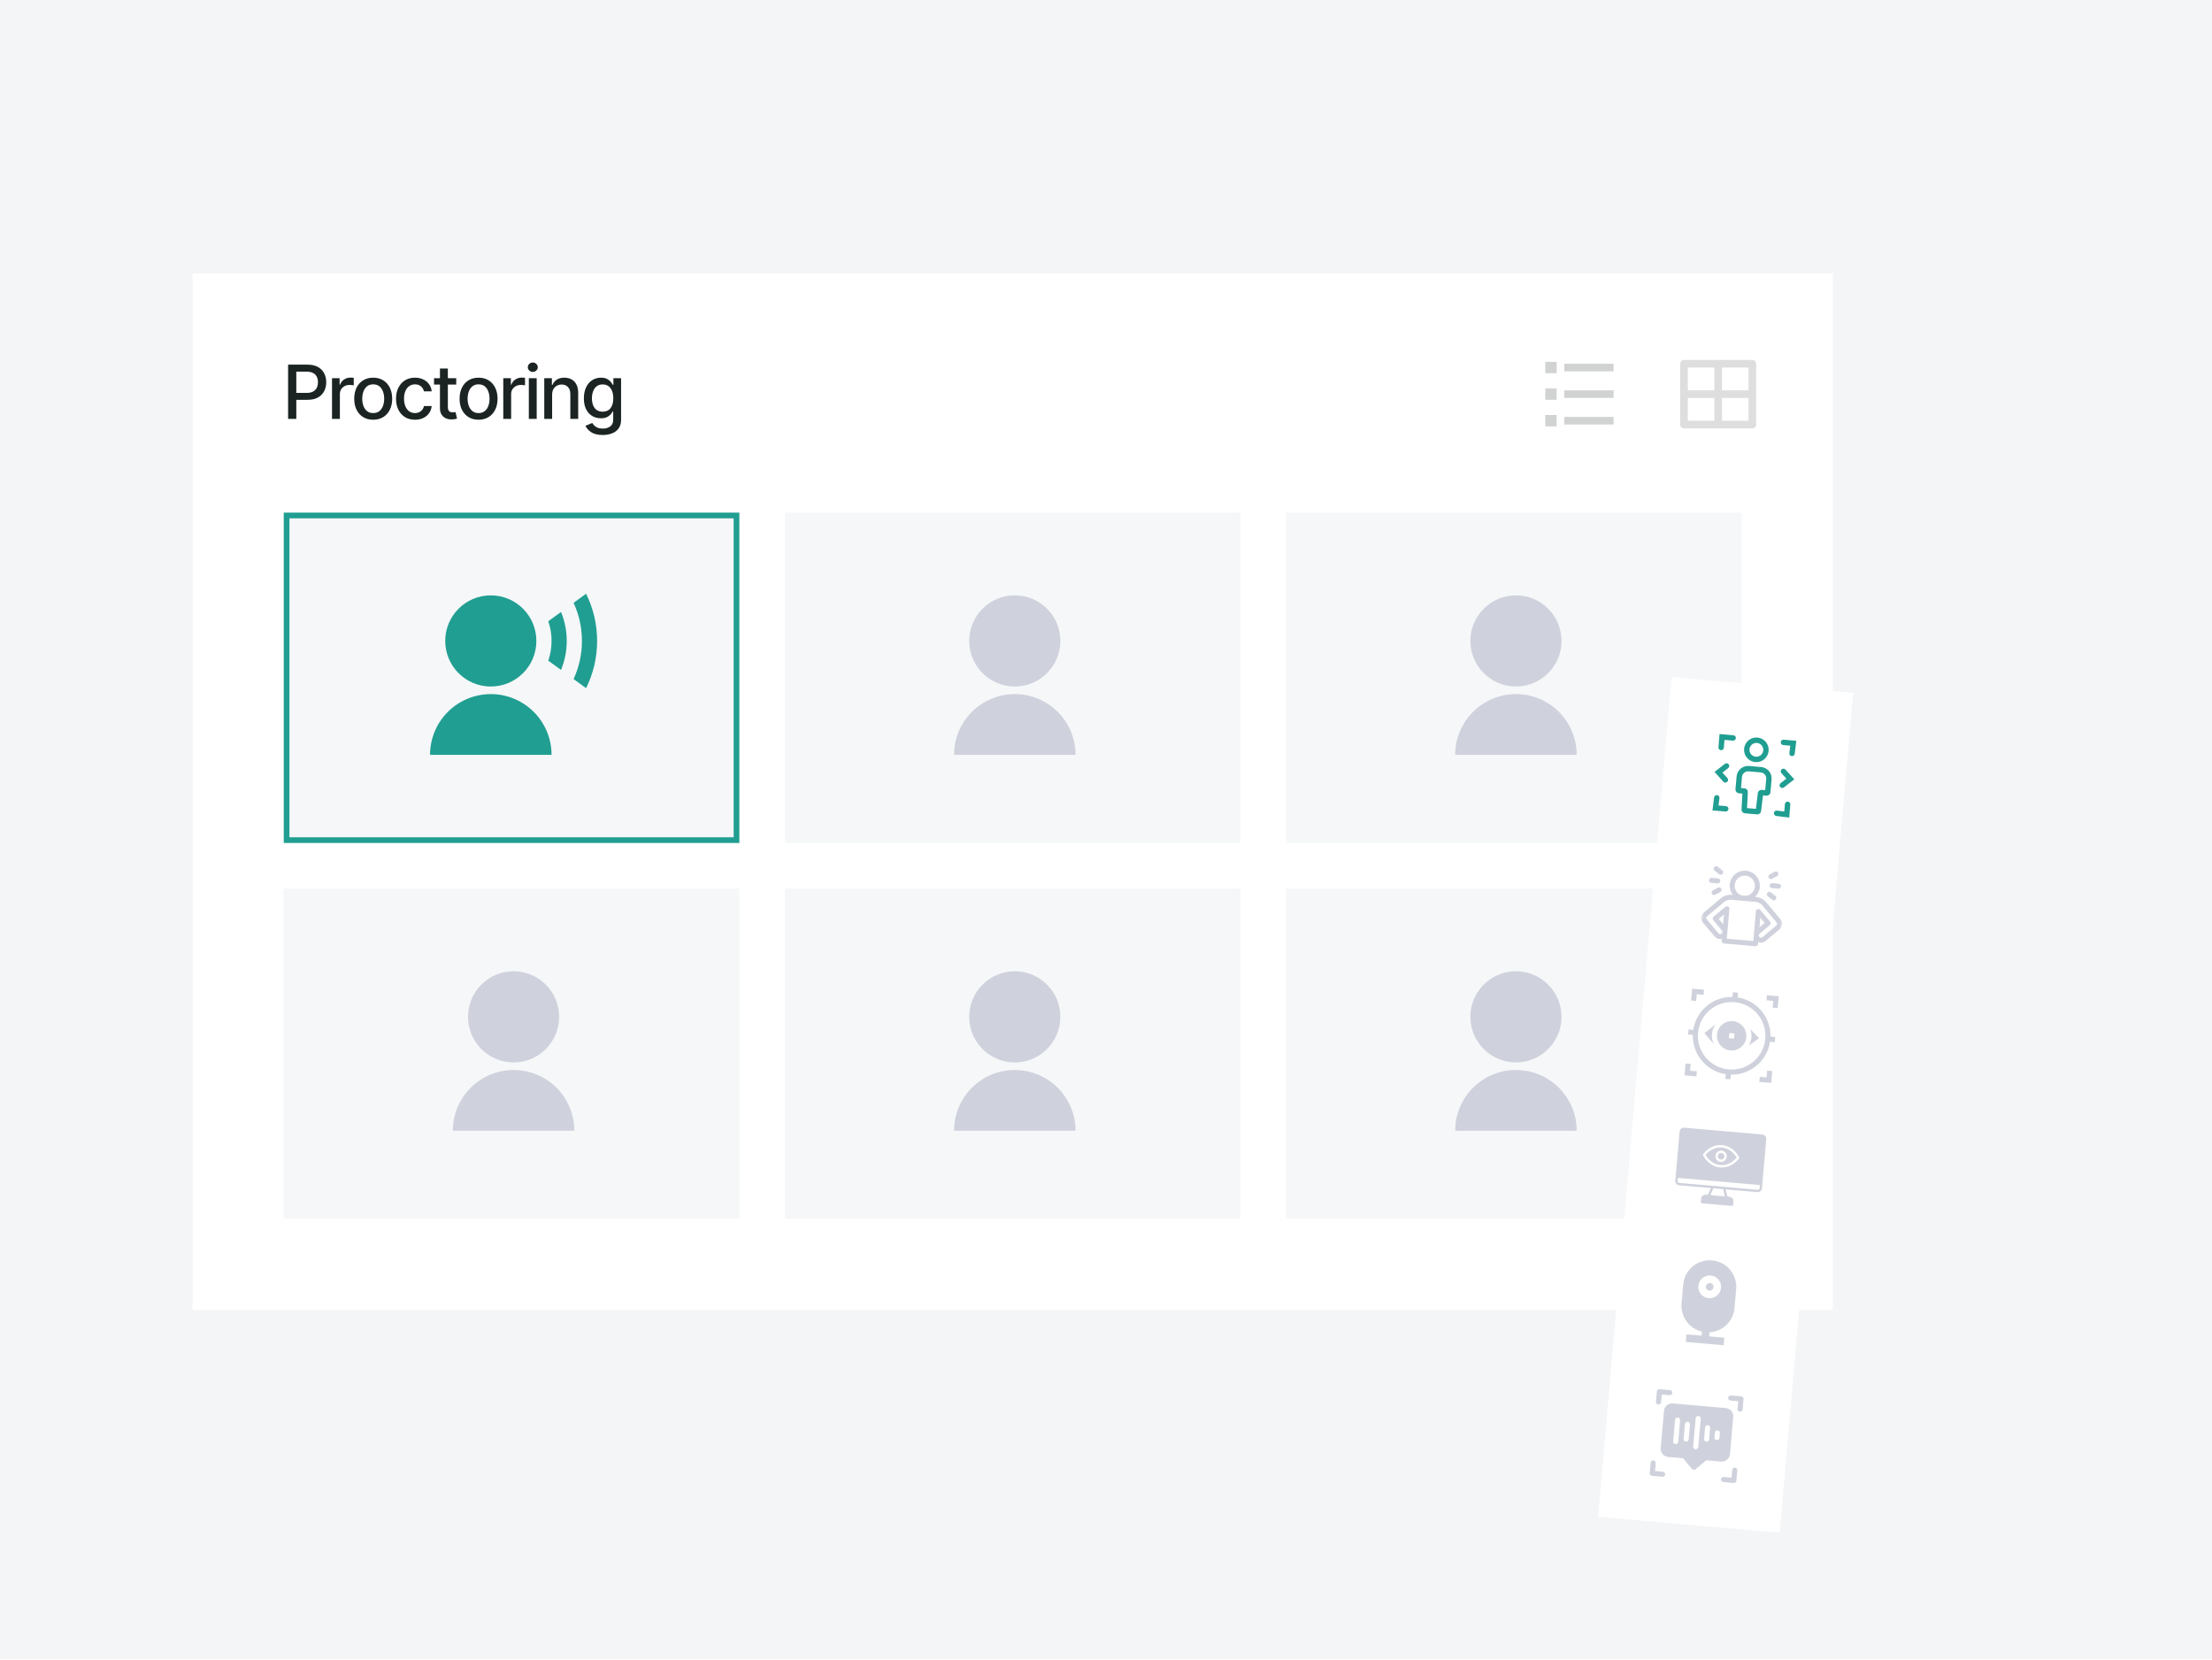 <svg width="1058" height="794" viewBox="0 0 1058 794" fill="none" xmlns="http://www.w3.org/2000/svg">
<g clip-path="url(#clip0_12602_63025)">
<rect width="1058" height="793.5" fill="#F3F5F7"/>
<path d="M876.656 130.766H826.715H92.132V626.543H876.656L876.656 174.577V130.766Z" fill="white"/>
<path d="M137.801 200.344V174.398H147.065C149.073 174.398 150.739 174.769 152.062 175.512C153.386 176.243 154.378 177.248 155.04 178.525C155.702 179.79 156.033 181.218 156.033 182.808C156.033 184.399 155.702 185.832 155.04 187.109C154.378 188.375 153.38 189.379 152.045 190.122C150.721 190.853 149.05 191.219 147.03 191.219H140.691V187.91H146.664C147.953 187.91 148.992 187.69 149.781 187.249C150.582 186.808 151.163 186.204 151.522 185.438C151.894 184.66 152.08 183.783 152.08 182.808C152.08 181.822 151.894 180.951 151.522 180.196C151.163 179.43 150.582 178.832 149.781 178.403C148.98 177.973 147.935 177.758 146.647 177.758H141.719V200.344H137.801ZM158.801 200.344V180.875H162.441V183.992H162.65C163.01 182.948 163.636 182.123 164.53 181.52C165.436 180.904 166.457 180.597 167.595 180.597C167.827 180.597 168.1 180.608 168.414 180.632C168.739 180.643 169 180.661 169.197 180.684V184.306C169.046 184.259 168.773 184.213 168.379 184.167C167.996 184.12 167.607 184.097 167.212 184.097C166.318 184.097 165.517 184.288 164.809 184.672C164.112 185.043 163.561 185.56 163.155 186.221C162.76 186.871 162.563 187.626 162.563 188.485V200.344H158.801ZM178.496 200.744C176.673 200.744 175.077 200.326 173.707 199.49C172.349 198.655 171.293 197.482 170.538 195.973C169.795 194.464 169.424 192.711 169.424 190.714C169.424 188.694 169.795 186.93 170.538 185.42C171.293 183.9 172.349 182.721 173.707 181.885C175.077 181.05 176.673 180.632 178.496 180.632C180.33 180.632 181.926 181.05 183.285 181.885C184.643 182.721 185.699 183.9 186.454 185.42C187.209 186.93 187.586 188.694 187.586 190.714C187.586 192.711 187.209 194.464 186.454 195.973C185.699 197.482 184.643 198.655 183.285 199.49C181.926 200.326 180.33 200.744 178.496 200.744ZM178.496 197.558C179.692 197.558 180.678 197.244 181.456 196.617C182.234 195.99 182.809 195.16 183.18 194.127C183.563 193.082 183.755 191.945 183.755 190.714C183.755 189.46 183.563 188.311 183.18 187.266C182.809 186.221 182.234 185.386 181.456 184.759C180.678 184.132 179.692 183.818 178.496 183.818C177.312 183.818 176.331 184.132 175.553 184.759C174.787 185.386 174.212 186.221 173.829 187.266C173.446 188.311 173.255 189.46 173.255 190.714C173.255 191.945 173.446 193.082 173.829 194.127C174.212 195.16 174.787 195.99 175.553 196.617C176.331 197.244 177.312 197.558 178.496 197.558ZM198.487 200.744C196.618 200.744 195.004 200.315 193.646 199.456C192.288 198.597 191.243 197.412 190.511 195.903C189.78 194.394 189.414 192.664 189.414 190.714C189.414 188.729 189.786 186.982 190.529 185.473C191.283 183.952 192.334 182.768 193.681 181.92C195.039 181.061 196.629 180.632 198.452 180.632C199.938 180.632 201.255 180.904 202.405 181.45C203.566 181.984 204.5 182.744 205.208 183.731C205.928 184.718 206.352 185.867 206.48 187.179H202.788C202.66 186.564 202.411 186.001 202.039 185.49C201.679 184.979 201.203 184.573 200.611 184.271C200.019 183.969 199.317 183.818 198.504 183.818C197.448 183.818 196.525 184.097 195.735 184.654C194.958 185.2 194.348 185.983 193.907 187.005C193.466 188.027 193.245 189.234 193.245 190.627C193.245 192.032 193.46 193.256 193.89 194.301C194.319 195.346 194.929 196.153 195.718 196.722C196.519 197.279 197.448 197.558 198.504 197.558C199.595 197.558 200.524 197.256 201.29 196.652C202.068 196.048 202.567 195.224 202.788 194.179H206.48C206.352 195.445 205.946 196.571 205.261 197.558C204.576 198.544 203.659 199.322 202.509 199.891C201.36 200.46 200.019 200.744 198.487 200.744ZM218.216 180.875V183.923H207.594V180.875H218.216ZM210.432 176.243H214.211V194.632C214.211 195.526 214.397 196.182 214.768 196.6C215.14 197.006 215.738 197.209 216.562 197.209C216.759 197.209 216.968 197.198 217.189 197.174C217.421 197.151 217.653 197.116 217.885 197.07L218.599 200.204C218.216 200.332 217.798 200.431 217.346 200.5C216.893 200.57 216.44 200.605 215.987 200.605C214.304 200.605 212.957 200.135 211.947 199.194C210.937 198.243 210.432 196.977 210.432 195.398V176.243ZM228.891 200.744C227.068 200.744 225.472 200.326 224.102 199.49C222.744 198.655 221.687 197.482 220.933 195.973C220.19 194.464 219.818 192.711 219.818 190.714C219.818 188.694 220.19 186.93 220.933 185.42C221.687 183.9 222.744 182.721 224.102 181.885C225.472 181.05 227.068 180.632 228.891 180.632C230.725 180.632 232.321 181.05 233.679 181.885C235.038 182.721 236.094 183.9 236.849 185.42C237.603 186.93 237.981 188.694 237.981 190.714C237.981 192.711 237.603 194.464 236.849 195.973C236.094 197.482 235.038 198.655 233.679 199.49C232.321 200.326 230.725 200.744 228.891 200.744ZM228.891 197.558C230.086 197.558 231.073 197.244 231.851 196.617C232.629 195.99 233.204 195.16 233.575 194.127C233.958 193.082 234.15 191.945 234.15 190.714C234.15 189.46 233.958 188.311 233.575 187.266C233.204 186.221 232.629 185.386 231.851 184.759C231.073 184.132 230.086 183.818 228.891 183.818C227.707 183.818 226.726 184.132 225.948 184.759C225.182 185.386 224.607 186.221 224.224 187.266C223.841 188.311 223.649 189.46 223.649 190.714C223.649 191.945 223.841 193.082 224.224 194.127C224.607 195.16 225.182 195.99 225.948 196.617C226.726 197.244 227.707 197.558 228.891 197.558ZM240.715 200.344V180.875H244.354V183.992H244.563C244.923 182.948 245.55 182.123 246.444 181.52C247.349 180.904 248.371 180.597 249.508 180.597C249.741 180.597 250.013 180.608 250.327 180.632C250.652 180.643 250.913 180.661 251.11 180.684V184.306C250.96 184.259 250.687 184.213 250.292 184.167C249.909 184.12 249.52 184.097 249.125 184.097C248.231 184.097 247.43 184.288 246.722 184.672C246.026 185.043 245.474 185.56 245.068 186.221C244.673 186.871 244.476 187.626 244.476 188.485V200.344H240.715ZM252.939 200.344V180.875H256.7V200.344H252.939ZM254.837 177.88C254.175 177.88 253.612 177.66 253.148 177.219C252.683 176.777 252.451 176.249 252.451 175.634C252.451 175.007 252.683 174.473 253.148 174.032C253.612 173.591 254.175 173.37 254.837 173.37C255.487 173.37 256.044 173.591 256.509 174.032C256.985 174.473 257.223 175.007 257.223 175.634C257.223 176.249 256.985 176.777 256.509 177.219C256.044 177.66 255.487 177.88 254.837 177.88ZM264.084 188.799V200.344H260.322V180.875H263.979V184.08H264.24C264.681 183.023 265.372 182.187 266.312 181.572C267.253 180.945 268.46 180.632 269.934 180.632C271.258 180.632 272.413 180.91 273.4 181.467C274.398 182.013 275.17 182.832 275.716 183.923C276.273 185.014 276.552 186.366 276.552 187.98V200.344H272.79V188.433C272.79 187.028 272.419 185.925 271.676 185.124C270.933 184.312 269.923 183.905 268.646 183.905C267.775 183.905 266.992 184.103 266.295 184.497C265.61 184.881 265.07 185.432 264.676 186.152C264.281 186.871 264.084 187.754 264.084 188.799ZM288.288 208.041C285.967 208.041 284.138 207.605 282.803 206.735C281.468 205.864 280.545 204.831 280.034 203.635L283.273 202.294C283.505 202.666 283.813 203.06 284.196 203.478C284.591 203.896 285.119 204.25 285.781 204.54C286.442 204.831 287.296 204.976 288.341 204.976C289.768 204.976 290.953 204.627 291.893 203.931C292.833 203.246 293.303 202.143 293.303 200.622V196.809H293.042C292.833 197.215 292.514 197.674 292.084 198.184C291.655 198.684 291.069 199.119 290.326 199.49C289.583 199.862 288.613 200.048 287.418 200.048C285.885 200.048 284.504 199.688 283.273 198.968C282.054 198.237 281.079 197.169 280.348 195.764C279.628 194.348 279.268 192.606 279.268 190.54C279.268 188.474 279.622 186.703 280.33 185.229C281.05 183.743 282.025 182.605 283.256 181.816C284.486 181.026 285.885 180.632 287.452 180.632C288.66 180.632 289.635 180.835 290.378 181.241C291.133 181.636 291.719 182.1 292.137 182.634C292.555 183.168 292.88 183.638 293.112 184.045H293.39V180.875H297.065V200.779C297.065 202.451 296.676 203.821 295.898 204.889C295.132 205.957 294.087 206.746 292.764 207.257C291.44 207.779 289.948 208.041 288.288 208.041ZM288.253 196.896C289.89 196.896 291.144 196.333 292.015 195.207C292.897 194.069 293.338 192.496 293.338 190.488C293.338 189.176 293.147 188.027 292.764 187.04C292.381 186.041 291.812 185.264 291.057 184.706C290.302 184.138 289.368 183.853 288.253 183.853C287.116 183.853 286.164 184.149 285.398 184.741C284.643 185.322 284.074 186.117 283.691 187.127C283.308 188.125 283.117 189.246 283.117 190.488C283.117 191.753 283.308 192.873 283.691 193.849C284.074 194.812 284.649 195.561 285.415 196.095C286.193 196.629 287.139 196.896 288.253 196.896Z" fill="#1B2423"/>
<g opacity="0.2" clip-path="url(#clip1_12602_63025)">
<path d="M748.174 173.967H771.782V177.599H748.174V173.967ZM739.094 173.059H744.542V178.507H739.094V173.059ZM739.094 185.771H744.542V191.219H739.094V185.771ZM739.094 198.483H744.542V203.931H739.094V198.483ZM748.174 186.679H771.782V190.311H748.174V186.679ZM748.174 199.391H771.782V203.023H748.174V199.391Z" fill="#1B2423"/>
</g>
<g clip-path="url(#clip2_12602_63025)">
<path d="M838.145 172.156C838.627 172.156 839.089 172.348 839.429 172.688C839.77 173.029 839.961 173.491 839.961 173.972V203.029C839.961 203.51 839.77 203.972 839.429 204.313C839.089 204.653 838.627 204.845 838.145 204.845H805.457C804.975 204.845 804.513 204.653 804.173 204.313C803.832 203.972 803.641 203.51 803.641 203.029V173.972C803.641 173.491 803.832 173.029 804.173 172.688C804.513 172.348 804.975 172.156 805.457 172.156H838.145ZM819.985 190.317H807.273V201.213H819.985V190.317ZM836.329 190.317H823.617V201.213H836.329V190.317ZM819.985 175.788H807.273V186.684H819.985V175.788ZM836.329 175.788H823.617V186.684H836.329V175.788Z" fill="#DEDEDE"/>
</g>
<rect x="137.073" y="246.534" width="215.199" height="155.27" fill="#F5F7F9"/>
<rect x="137.073" y="246.534" width="215.199" height="155.27" stroke="#209E91" stroke-width="2.724"/>
<g clip-path="url(#clip3_12602_63025)">
<path d="M205.695 361.023C205.695 353.316 208.757 345.926 214.206 340.477C219.655 335.027 227.046 331.966 234.752 331.966C242.458 331.966 249.849 335.027 255.298 340.477C260.747 345.926 263.808 353.316 263.808 361.023H205.695ZM234.752 328.334C222.711 328.334 212.959 318.582 212.959 306.542C212.959 294.501 222.711 284.749 234.752 284.749C246.792 284.749 256.544 294.501 256.544 306.542C256.544 318.582 246.792 328.334 234.752 328.334ZM268.334 292.682C270.148 297.077 271.078 301.787 271.072 306.542C271.078 311.297 270.148 316.006 268.334 320.402L262.243 315.971C263.282 312.936 263.811 309.75 263.808 306.542C263.812 303.334 263.285 300.148 262.246 297.113L268.334 292.682V292.682ZM280.327 283.965C283.807 290.981 285.612 298.71 285.601 306.542C285.601 314.652 283.701 322.319 280.327 329.119L274.352 324.775C276.986 319.058 278.346 312.836 278.336 306.542C278.336 300.033 276.909 293.855 274.352 288.309L280.327 283.965V283.965Z" fill="#209E91"/>
</g>
<rect width="217.923" height="157.994" transform="translate(375.426 245.172)" fill="#F5F7F9"/>
<g clip-path="url(#clip4_12602_63025)">
<path d="M456.316 361.015C456.316 353.309 459.378 345.918 464.827 340.469C470.276 335.02 477.667 331.959 485.373 331.959C493.079 331.959 500.47 335.02 505.919 340.469C511.368 345.918 514.429 353.309 514.429 361.015H456.316ZM485.373 328.327C473.333 328.327 463.581 318.575 463.581 306.535C463.581 294.494 473.333 284.742 485.373 284.742C497.413 284.742 507.165 294.494 507.165 306.535C507.165 318.575 497.413 328.327 485.373 328.327Z" fill="#CFD2DC"/>
</g>
<rect width="217.923" height="157.994" transform="translate(615.141 245.172)" fill="#F5F7F9"/>
<g clip-path="url(#clip5_12602_63025)">
<path d="M696.02 361.015C696.02 353.309 699.081 345.918 704.53 340.469C709.979 335.02 717.37 331.959 725.076 331.959C732.782 331.959 740.173 335.02 745.622 340.469C751.071 345.918 754.132 353.309 754.132 361.015H696.02ZM725.076 328.327C713.036 328.327 703.284 318.575 703.284 306.535C703.284 294.494 713.036 284.742 725.076 284.742C737.116 284.742 746.868 294.494 746.868 306.535C746.868 318.575 737.116 328.327 725.076 328.327Z" fill="#CFD2DC"/>
</g>
<rect width="217.923" height="157.994" transform="translate(135.711 424.957)" fill="#F5F7F9"/>
<g clip-path="url(#clip6_12602_63025)">
<path d="M216.59 540.8C216.59 533.094 219.651 525.704 225.1 520.254C230.549 514.805 237.94 511.744 245.646 511.744C253.353 511.744 260.743 514.805 266.192 520.254C271.641 525.704 274.703 533.094 274.703 540.8H216.59ZM245.646 508.112C233.606 508.112 223.854 498.36 223.854 486.32C223.854 474.279 233.606 464.527 245.646 464.527C257.687 464.527 267.439 474.279 267.439 486.32C267.439 498.36 257.687 508.112 245.646 508.112Z" fill="#CFD2DC"/>
</g>
<rect width="217.923" height="157.994" transform="translate(375.426 424.957)" fill="#F5F7F9"/>
<g clip-path="url(#clip7_12602_63025)">
<path d="M456.316 540.8C456.316 533.094 459.378 525.704 464.827 520.254C470.276 514.805 477.667 511.744 485.373 511.744C493.079 511.744 500.47 514.805 505.919 520.254C511.368 525.704 514.429 533.094 514.429 540.8H456.316ZM485.373 508.112C473.333 508.112 463.581 498.36 463.581 486.32C463.581 474.279 473.333 464.527 485.373 464.527C497.413 464.527 507.165 474.279 507.165 486.32C507.165 498.36 497.413 508.112 485.373 508.112Z" fill="#CFD2DC"/>
</g>
<rect width="217.923" height="157.994" transform="translate(615.141 424.957)" fill="#F5F7F9"/>
<g clip-path="url(#clip8_12602_63025)">
<path d="M696.02 540.8C696.02 533.094 699.081 525.704 704.53 520.254C709.979 514.805 717.37 511.744 725.076 511.744C732.782 511.744 740.173 514.805 745.622 520.254C751.071 525.704 754.132 533.094 754.132 540.8H696.02ZM725.076 508.112C713.036 508.112 703.284 498.36 703.284 486.32C703.284 474.279 713.036 464.527 725.076 464.527C737.116 464.527 746.868 474.279 746.868 486.32C746.868 498.36 737.116 508.112 725.076 508.112Z" fill="#CFD2DC"/>
</g>
<g filter="url(#filter0_dd_12602_63025)">
<rect width="87.183" height="403.184" transform="translate(864.883 274.785) rotate(5)" fill="white"/>
<g clip-path="url(#clip9_12602_63025)">
<path d="M904.937 315.449C908.177 315.732 911.034 313.336 911.317 310.096C911.601 306.856 909.204 304 905.964 303.716C902.724 303.433 899.868 305.83 899.584 309.07C899.301 312.309 901.698 315.166 904.937 315.449ZM905.739 306.29C907.554 306.449 908.902 308.055 908.743 309.871C908.584 311.686 906.978 313.034 905.163 312.875C903.347 312.716 901.999 311.11 902.158 309.295C902.317 307.479 903.923 306.131 905.739 306.29Z" fill="#209E91"/>
<path d="M900.006 339.952L905.75 340.455C906.723 340.54 907.58 339.847 907.702 338.874L908.622 331.369L910.23 331.51C911.223 331.597 912.102 330.859 912.189 329.866L912.727 323.715C912.989 320.72 910.766 318.071 907.772 317.809L902.014 317.305C898.958 317.038 896.255 319.306 895.988 322.362L895.459 328.402C895.372 329.396 896.11 330.275 897.103 330.362L898.754 330.506L898.357 338.06C898.308 339.036 899.032 339.867 900.006 339.952ZM898.101 327.855L898.562 322.587C898.705 320.951 900.153 319.736 901.789 319.879L907.546 320.383C909.122 320.521 910.291 321.914 910.153 323.489L909.683 328.869L908.102 328.73C907.128 328.645 906.271 329.338 906.149 330.311L905.229 337.816L900.977 337.444L901.374 329.89C901.423 328.914 900.699 328.083 899.725 327.997L898.101 327.855Z" fill="#209E91"/>
<path d="M890.513 325.249C890.858 325.279 891.215 325.171 891.492 324.921C892.022 324.443 892.063 323.626 891.585 323.096L889.216 320.473L891.987 318.316C892.55 317.877 892.651 317.066 892.212 316.503C891.774 315.94 890.963 315.839 890.4 316.277L885.436 320.142L889.668 324.828C889.895 325.08 890.2 325.222 890.513 325.249Z" fill="#209E91"/>
<path d="M890.922 336.507C890.92 336.507 890.917 336.506 890.915 336.506L887.353 336.215L887.792 332.688C887.88 331.98 887.377 331.335 886.669 331.247C885.96 331.159 885.316 331.661 885.228 332.369L884.457 338.57L890.704 339.081C891.415 339.139 892.038 338.61 892.097 337.899C892.155 337.19 891.629 336.569 890.922 336.507Z" fill="#209E91"/>
<path d="M914.965 341.21L921.166 341.981L921.677 335.734C921.735 335.023 921.214 334.406 920.495 334.341C919.783 334.283 919.16 334.812 919.102 335.523L918.81 339.085L915.284 338.646C914.575 338.563 913.931 339.06 913.842 339.768C913.755 340.477 914.257 341.122 914.965 341.21Z" fill="#209E91"/>
<path d="M916.807 327.339C917.036 327.634 917.369 327.802 917.714 327.833C918.027 327.86 918.352 327.774 918.62 327.565L923.583 323.7L919.352 319.014C918.874 318.485 918.057 318.443 917.527 318.921C916.998 319.399 916.956 320.216 917.434 320.746L919.803 323.369L917.033 325.526C916.47 325.965 916.368 326.776 916.807 327.339Z" fill="#209E91"/>
<path d="M918.288 307.303L921.667 307.609L921.227 311.146C921.139 311.854 921.641 312.5 922.349 312.588C922.365 312.59 922.381 312.591 922.397 312.593C923.086 312.653 923.705 312.157 923.791 311.465L924.56 305.276L918.521 304.73C918.52 304.73 918.519 304.73 918.517 304.73C917.808 304.668 917.182 305.191 917.118 305.9C917.054 306.611 917.578 307.239 918.288 307.303Z" fill="#209E91"/>
<path d="M894.458 302.618L887.836 302.039L887.318 308.358C887.26 309.067 887.785 309.689 888.493 309.751L888.5 309.751C889.211 309.81 889.835 309.281 889.893 308.569L890.199 304.839L894.233 305.192C894.944 305.254 895.57 304.729 895.633 304.018C895.695 303.307 895.169 302.681 894.458 302.618Z" fill="#209E91"/>
</g>
<g clip-path="url(#clip10_12602_63025)">
<mask id="mask0_12602_63025" style="mask-type:luminance" maskUnits="userSpaceOnUse" x="878" y="363" width="42" height="43">
<path d="M881.465 363.75L919.953 367.118L916.585 405.606L878.098 402.238L881.465 363.75Z" fill="white"/>
</mask>
<g mask="url(#mask0_12602_63025)">
<path d="M905.917 375.124C905.626 378.446 902.698 380.903 899.377 380.612C896.056 380.321 893.599 377.394 893.889 374.072C894.18 370.751 897.108 368.294 900.429 368.585C903.751 368.875 906.207 371.803 905.917 375.124Z" stroke="#CFD2DC" stroke-width="2.378" stroke-miterlimit="10" stroke-linecap="round" stroke-linejoin="round"/>
<path d="M905.055 402.321L890.021 401.005L891.37 385.591L885.764 390.295L889.84 395.153C890.232 395.62 890.438 396.22 890.387 396.827C890.217 398.842 887.695 399.64 886.397 398.093L880.84 391.471C880.037 390.514 880.162 389.086 881.119 388.282L889.203 381.5C890.429 380.47 892.014 379.971 893.609 380.11L905.15 381.12C906.745 381.259 908.22 382.027 909.249 383.253L916.031 391.336C916.835 392.294 916.71 393.722 915.752 394.526L909.131 400.082C907.583 401.38 905.238 400.156 905.421 398.142C905.476 397.536 905.783 396.98 906.25 396.589L911.108 392.512L906.404 386.907L905.055 402.321Z" stroke="#CFD2DC" stroke-width="2.378" stroke-miterlimit="10" stroke-linecap="round" stroke-linejoin="round"/>
<path d="M912.402 370.242L914.789 368.936" stroke="#CFD2DC" stroke-width="2.378" stroke-miterlimit="10" stroke-linecap="round" stroke-linejoin="round"/>
<path d="M911.675 378.665L913.798 380.365" stroke="#CFD2DC" stroke-width="2.378" stroke-miterlimit="10" stroke-linecap="round" stroke-linejoin="round"/>
<path d="M913.02 374.539L916.026 374.802" stroke="#CFD2DC" stroke-width="2.378" stroke-miterlimit="10" stroke-linecap="round" stroke-linejoin="round"/>
<path d="M888.353 368.143L886.229 366.442" stroke="#CFD2DC" stroke-width="2.378" stroke-miterlimit="10" stroke-linecap="round" stroke-linejoin="round"/>
<path d="M887.613 376.553L885.227 377.859" stroke="#CFD2DC" stroke-width="2.378" stroke-miterlimit="10" stroke-linecap="round" stroke-linejoin="round"/>
<path d="M887.003 372.259L883.996 371.996" stroke="#CFD2DC" stroke-width="2.378" stroke-miterlimit="10" stroke-linecap="round" stroke-linejoin="round"/>
</g>
</g>
<g clip-path="url(#clip11_12602_63025)">
<path d="M896.46 427.99L896.657 425.74L894.229 425.527L894.032 427.777C884.736 427.57 876.672 434.336 875.262 443.527L873.012 443.33L872.799 445.759L875.05 445.956C874.842 455.252 881.608 463.315 890.799 464.725L890.602 466.976L893.031 467.188L893.228 464.938C902.524 465.145 910.587 458.379 911.998 449.188L914.248 449.385L914.46 446.956L912.21 446.76C912.417 437.463 905.651 429.4 896.46 427.99ZM892.222 462.444C883.352 461.668 876.768 453.82 877.544 444.95C878.32 436.08 886.167 429.495 895.037 430.271C903.907 431.047 910.492 438.895 909.716 447.765C908.94 456.635 901.092 463.22 892.222 462.444Z" fill="#CFD2DC"/>
<path d="M910.334 466.26L907.091 465.977L906.879 468.405L912.55 468.902L913.046 463.231L910.617 463.018L910.334 466.26Z" fill="#CFD2DC"/>
<path d="M876.935 426.461L880.177 426.745L880.39 424.316L874.719 423.82L874.223 429.491L876.651 429.704L876.935 426.461Z" fill="#CFD2DC"/>
<path d="M874.026 459.814L871.598 459.602L871.102 465.273L876.772 465.769L876.985 463.34L873.743 463.056L874.026 459.814Z" fill="#CFD2DC"/>
<path d="M910.5 426.957L910.288 429.386L913.53 429.669L913.246 432.912L915.675 433.124L916.171 427.453L910.5 426.957Z" fill="#CFD2DC"/>
<path d="M903.067 447.189C902.946 448.567 902.534 449.851 901.897 450.986L906.725 447.521L902.523 443.105C902.99 444.372 903.192 445.757 903.067 447.189Z" fill="#CFD2DC"/>
<path d="M886.633 445.742C886.295 449.605 889.163 453.022 893.025 453.36C896.887 453.697 900.304 450.83 900.642 446.968C900.98 443.106 898.112 439.689 894.25 439.351C890.388 439.013 886.971 441.88 886.633 445.742ZM892.529 445.035L894.958 445.247L894.746 447.676L892.317 447.463L892.529 445.035Z" fill="#CFD2DC"/>
<path d="M885.92 440.879C885.854 440.928 885.789 440.978 885.724 441.029L880.559 445.09L884.892 450.094C884.925 450.132 884.958 450.169 884.991 450.206C884.356 448.785 884.062 447.189 884.207 445.532C884.359 443.794 884.975 442.206 885.92 440.879Z" fill="#CFD2DC"/>
</g>
<g clip-path="url(#clip12_12602_63025)">
<path fill-rule="evenodd" clip-rule="evenodd" d="M908.357 493.572L870.92 490.297C870.388 490.251 869.86 490.417 869.451 490.76C869.042 491.103 868.786 491.595 868.739 492.126L866.679 515.667C866.633 516.199 866.8 516.727 867.143 517.136C867.486 517.545 867.978 517.801 868.509 517.848L883.679 519.175L882.287 522.44L881.324 522.356C880.762 522.307 880.203 522.484 879.771 522.847C879.339 523.209 879.068 523.729 879.018 524.291L878.882 525.846C878.869 525.997 878.916 526.146 879.013 526.261C879.11 526.377 879.249 526.449 879.399 526.463L893.726 527.716C893.877 527.729 894.026 527.682 894.142 527.585C894.257 527.488 894.329 527.349 894.343 527.199L894.479 525.644C894.527 525.081 894.351 524.523 893.988 524.09C893.625 523.658 893.105 523.387 892.543 523.337L891.581 523.253L890.777 519.796L905.947 521.123C906.479 521.169 907.007 521.002 907.415 520.659C907.824 520.316 908.08 519.825 908.128 519.293L910.187 495.753C910.233 495.221 910.066 494.693 909.723 494.284C909.38 493.875 908.889 493.619 908.357 493.572ZM888.217 508.176C885.346 507.925 882.729 506.122 881.153 503.327C883.191 500.85 886.081 499.528 888.952 499.779C891.823 500.031 894.439 501.834 896.015 504.628C893.978 507.106 891.088 508.427 888.217 508.176ZM897.2 504.424C897.25 504.52 897.271 504.628 897.262 504.736C897.252 504.844 897.212 504.948 897.146 505.034C894.862 508.005 891.487 509.604 888.118 509.309C884.749 509.015 881.703 506.854 879.969 503.531C879.919 503.435 879.898 503.326 879.907 503.218C879.917 503.11 879.957 503.007 880.023 502.921C882.308 499.949 885.682 498.351 889.051 498.646C892.42 498.941 895.466 501.101 897.2 504.424L897.2 504.424ZM885.875 503.741C885.922 503.205 886.127 502.695 886.464 502.276C886.8 501.856 887.254 501.546 887.767 501.384C888.28 501.222 888.829 501.216 889.345 501.367C889.862 501.517 890.322 501.817 890.667 502.229C891.013 502.641 891.229 503.147 891.288 503.681C891.346 504.216 891.245 504.756 890.997 505.233C890.748 505.71 890.364 506.103 889.893 506.362C889.421 506.62 888.883 506.733 888.348 506.686C887.629 506.623 886.966 506.277 886.502 505.725C886.039 505.173 885.813 504.459 885.875 503.741L885.875 503.741ZM890.16 504.115C890.133 504.427 890.014 504.724 889.818 504.967C889.622 505.211 889.358 505.392 889.06 505.486C888.761 505.58 888.442 505.583 888.142 505.495C887.841 505.408 887.574 505.233 887.373 504.993C887.172 504.754 887.046 504.46 887.012 504.149C886.978 503.838 887.037 503.524 887.182 503.247C887.326 502.969 887.55 502.741 887.824 502.59C888.098 502.44 888.411 502.374 888.723 502.401C889.14 502.439 889.526 502.64 889.796 502.961C890.065 503.283 890.196 503.698 890.16 504.115L890.16 504.115ZM889.585 519.691L890.388 523.149L883.479 522.544L884.871 519.279L889.585 519.691ZM907.122 517.734L906.994 519.194C906.974 519.425 906.862 519.639 906.685 519.788C906.507 519.937 906.277 520.01 906.046 519.99L868.608 516.714C868.377 516.694 868.163 516.583 868.014 516.405C867.865 516.227 867.792 515.997 867.812 515.766L867.94 514.306L907.122 517.734Z" fill="#CFD2DC"/>
</g>
<g clip-path="url(#clip13_12602_63025)">
<path d="M879.256 589.78L879.425 587.845C876.449 587.145 873.824 585.397 872.032 582.92C870.24 580.443 869.401 577.403 869.667 574.358L870.458 565.312C870.604 563.649 871.076 562.031 871.846 560.55C872.617 559.07 873.672 557.755 874.951 556.682C876.23 555.609 877.708 554.798 879.3 554.296C880.892 553.794 882.567 553.611 884.23 553.756C885.893 553.902 887.511 554.374 888.992 555.144C890.473 555.915 891.787 556.97 892.86 558.249C893.933 559.528 894.744 561.005 895.246 562.598C895.748 564.19 895.932 565.865 895.786 567.528L894.995 576.574C894.728 579.619 893.374 582.467 891.179 584.595C888.984 586.723 886.096 587.989 883.043 588.161L882.874 590.097L890.11 590.73L889.794 594.348L871.703 592.766L872.019 589.147L879.256 589.78ZM882.964 568.229C882.484 568.187 882.041 567.956 881.731 567.588C881.422 567.219 881.271 566.742 881.313 566.262C881.355 565.782 881.586 565.339 881.955 565.029C882.324 564.719 882.801 564.569 883.281 564.611C883.76 564.653 884.204 564.884 884.513 565.253C884.823 565.622 884.973 566.099 884.931 566.578C884.889 567.058 884.659 567.502 884.29 567.811C883.921 568.121 883.444 568.271 882.964 568.229ZM882.647 571.848C884.087 571.973 885.517 571.522 886.624 570.594C887.731 569.665 888.424 568.334 888.55 566.895C888.676 565.456 888.225 564.025 887.296 562.918C886.367 561.811 885.037 561.119 883.597 560.993C882.158 560.867 880.727 561.318 879.62 562.247C878.513 563.176 877.821 564.506 877.695 565.945C877.569 567.385 878.02 568.815 878.949 569.922C879.878 571.029 881.208 571.722 882.647 571.848V571.848Z" fill="#CFD2DC"/>
</g>
<g clip-path="url(#clip14_12602_63025)">
<path d="M858.539 622.739C859.209 622.797 859.8 622.301 859.859 621.631L860.185 617.907L863.909 618.233C864.579 618.291 865.171 617.795 865.229 617.124C865.288 616.454 864.792 615.863 864.121 615.804L859.183 615.372C858.512 615.313 857.921 615.809 857.863 616.48L857.43 621.418C857.372 622.089 857.868 622.68 858.539 622.739Z" fill="#CFD2DC"/>
<path d="M860.705 654.828L856.981 654.502L857.307 650.778C857.365 650.108 856.869 649.516 856.199 649.458C855.528 649.399 854.937 649.895 854.878 650.566L854.446 655.504C854.387 656.175 854.884 656.766 855.554 656.825L860.492 657.257C861.163 657.315 861.754 656.819 861.813 656.149C861.872 655.478 861.375 654.887 860.705 654.828Z" fill="#CFD2DC"/>
<path d="M898.207 618.788L893.269 618.356C892.598 618.298 892.007 618.794 891.948 619.464C891.89 620.135 892.386 620.726 893.057 620.785L896.78 621.111L896.455 624.835C896.396 625.505 896.892 626.096 897.563 626.155C898.233 626.214 898.825 625.718 898.883 625.047L899.315 620.109C899.374 619.438 898.878 618.847 898.207 618.788Z" fill="#CFD2DC"/>
<path d="M895.223 652.874C894.552 652.816 893.961 653.312 893.902 653.982L893.576 657.706L889.853 657.38C889.182 657.322 888.591 657.818 888.532 658.488C888.473 659.159 888.969 659.75 889.64 659.809L894.578 660.241C895.249 660.3 895.84 659.804 895.899 659.133L896.331 654.195C896.39 653.524 895.893 652.933 895.223 652.874Z" fill="#CFD2DC"/>
<path d="M892.824 646.412L894.378 628.654C894.567 626.493 892.963 624.581 890.801 624.392L865.51 622.179C863.348 621.99 861.436 623.594 861.247 625.756L859.693 643.514C859.504 645.675 861.109 647.587 863.27 647.777L870.365 648.397L874.647 653.501C875.081 654.016 875.848 654.083 876.365 653.651L881.467 649.369L888.562 649.989C890.723 650.178 892.635 648.574 892.824 646.412ZM868.081 640.537C868.022 641.207 867.431 641.704 866.76 641.645C866.09 641.586 865.594 640.995 865.652 640.324L866.554 630.02C866.612 629.349 867.204 628.853 867.874 628.912C868.545 628.97 869.041 629.562 868.982 630.232L868.081 640.537ZM873.08 639.343C873.021 640.013 872.43 640.509 871.759 640.451C871.089 640.392 870.593 639.801 870.651 639.13L871.269 632.064C871.328 631.393 871.92 630.897 872.59 630.956C873.26 631.014 873.757 631.606 873.698 632.276L873.08 639.343ZM877.654 643.006C877.595 643.676 877.003 644.173 876.333 644.114C875.663 644.055 875.166 643.464 875.225 642.793L876.41 629.251C876.469 628.58 877.06 628.084 877.73 628.142C878.401 628.201 878.897 628.793 878.839 629.463L877.654 643.006ZM882.865 639.383C882.806 640.053 882.215 640.55 881.545 640.491C880.874 640.432 880.378 639.841 880.436 639.171L880.913 633.723C880.972 633.053 881.563 632.556 882.234 632.615C882.904 632.674 883.4 633.265 883.342 633.936L882.865 639.383ZM887.829 638.594C887.77 639.264 887.178 639.76 886.508 639.702C885.838 639.643 885.341 639.052 885.4 638.381L885.593 636.172C885.652 635.502 886.243 635.005 886.914 635.064C887.584 635.123 888.08 635.714 888.022 636.384L887.829 638.594Z" fill="#CFD2DC"/>
</g>
</g>
</g>
<defs>
<filter id="filter0_dd_12602_63025" x="655.404" y="171.272" width="378.052" height="692.55" filterUnits="userSpaceOnUse" color-interpolation-filters="sRGB">
<feFlood flood-opacity="0" result="BackgroundImageFix"/>
<feColorMatrix in="SourceAlpha" type="matrix" values="0 0 0 0 0 0 0 0 0 0 0 0 0 0 0 0 0 0 127 0" result="hardAlpha"/>
<feOffset dx="-65.377" dy="70.825"/>
<feGaussianBlur stdDeviation="54.481"/>
<feComposite in2="hardAlpha" operator="out"/>
<feColorMatrix type="matrix" values="0 0 0 0 0.508 0 0 0 0 0.613 0 0 0 0 0.586 0 0 0 0.1 0"/>
<feBlend mode="normal" in2="BackgroundImageFix" result="effect1_dropShadow_12602_63025"/>
<feColorMatrix in="SourceAlpha" type="matrix" values="0 0 0 0 0 0 0 0 0 0 0 0 0 0 0 0 0 0 127 0" result="hardAlpha"/>
<feOffset dy="-21.792"/>
<feGaussianBlur stdDeviation="40.861"/>
<feComposite in2="hardAlpha" operator="out"/>
<feColorMatrix type="matrix" values="0 0 0 0 0.779 0 0 0 0 0.779 0 0 0 0 0.779 0 0 0 0.15 0"/>
<feBlend mode="normal" in2="effect1_dropShadow_12602_63025" result="effect2_dropShadow_12602_63025"/>
<feBlend mode="normal" in="SourceGraphic" in2="effect2_dropShadow_12602_63025" result="shape"/>
</filter>
<clipPath id="clip0_12602_63025">
<rect width="1058" height="793.5" fill="white"/>
</clipPath>
<clipPath id="clip1_12602_63025">
<rect width="43.585" height="43.585" fill="white" transform="translate(733.645 166.707)"/>
</clipPath>
<clipPath id="clip2_12602_63025">
<rect width="43.585" height="43.585" fill="white" transform="translate(800.012 166.707)"/>
</clipPath>
<clipPath id="clip3_12602_63025">
<rect width="87.169" height="87.169" fill="white" transform="translate(202.066 281.113)"/>
</clipPath>
<clipPath id="clip4_12602_63025">
<rect width="87.169" height="87.169" fill="white" transform="translate(441.793 281.113)"/>
</clipPath>
<clipPath id="clip5_12602_63025">
<rect width="87.169" height="87.169" fill="white" transform="translate(681.496 281.113)"/>
</clipPath>
<clipPath id="clip6_12602_63025">
<rect width="87.169" height="87.169" fill="white" transform="translate(202.066 460.898)"/>
</clipPath>
<clipPath id="clip7_12602_63025">
<rect width="87.169" height="87.169" fill="white" transform="translate(441.793 460.898)"/>
</clipPath>
<clipPath id="clip8_12602_63025">
<rect width="87.169" height="87.169" fill="white" transform="translate(681.496 460.898)"/>
</clipPath>
<clipPath id="clip9_12602_63025">
<rect width="43.598" height="43.598" fill="white" transform="translate(884.691 298.395) rotate(5)"/>
</clipPath>
<clipPath id="clip10_12602_63025">
<rect width="38.635" height="38.635" fill="white" transform="translate(881.465 363.754) rotate(5)"/>
</clipPath>
<clipPath id="clip11_12602_63025">
<rect width="41.607" height="41.607" fill="white" transform="translate(874.719 423.82) rotate(5)"/>
</clipPath>
<clipPath id="clip12_12602_63025">
<rect width="41.607" height="41.607" fill="white" transform="translate(869.191 486.977) rotate(5)"/>
</clipPath>
<clipPath id="clip13_12602_63025">
<rect width="43.585" height="43.585" fill="white" transform="translate(862.68 550.051) rotate(5)"/>
</clipPath>
<clipPath id="clip14_12602_63025">
<rect width="41.607" height="41.607" fill="white" transform="translate(857.969 615.266) rotate(5)"/>
</clipPath>
</defs>
</svg>

